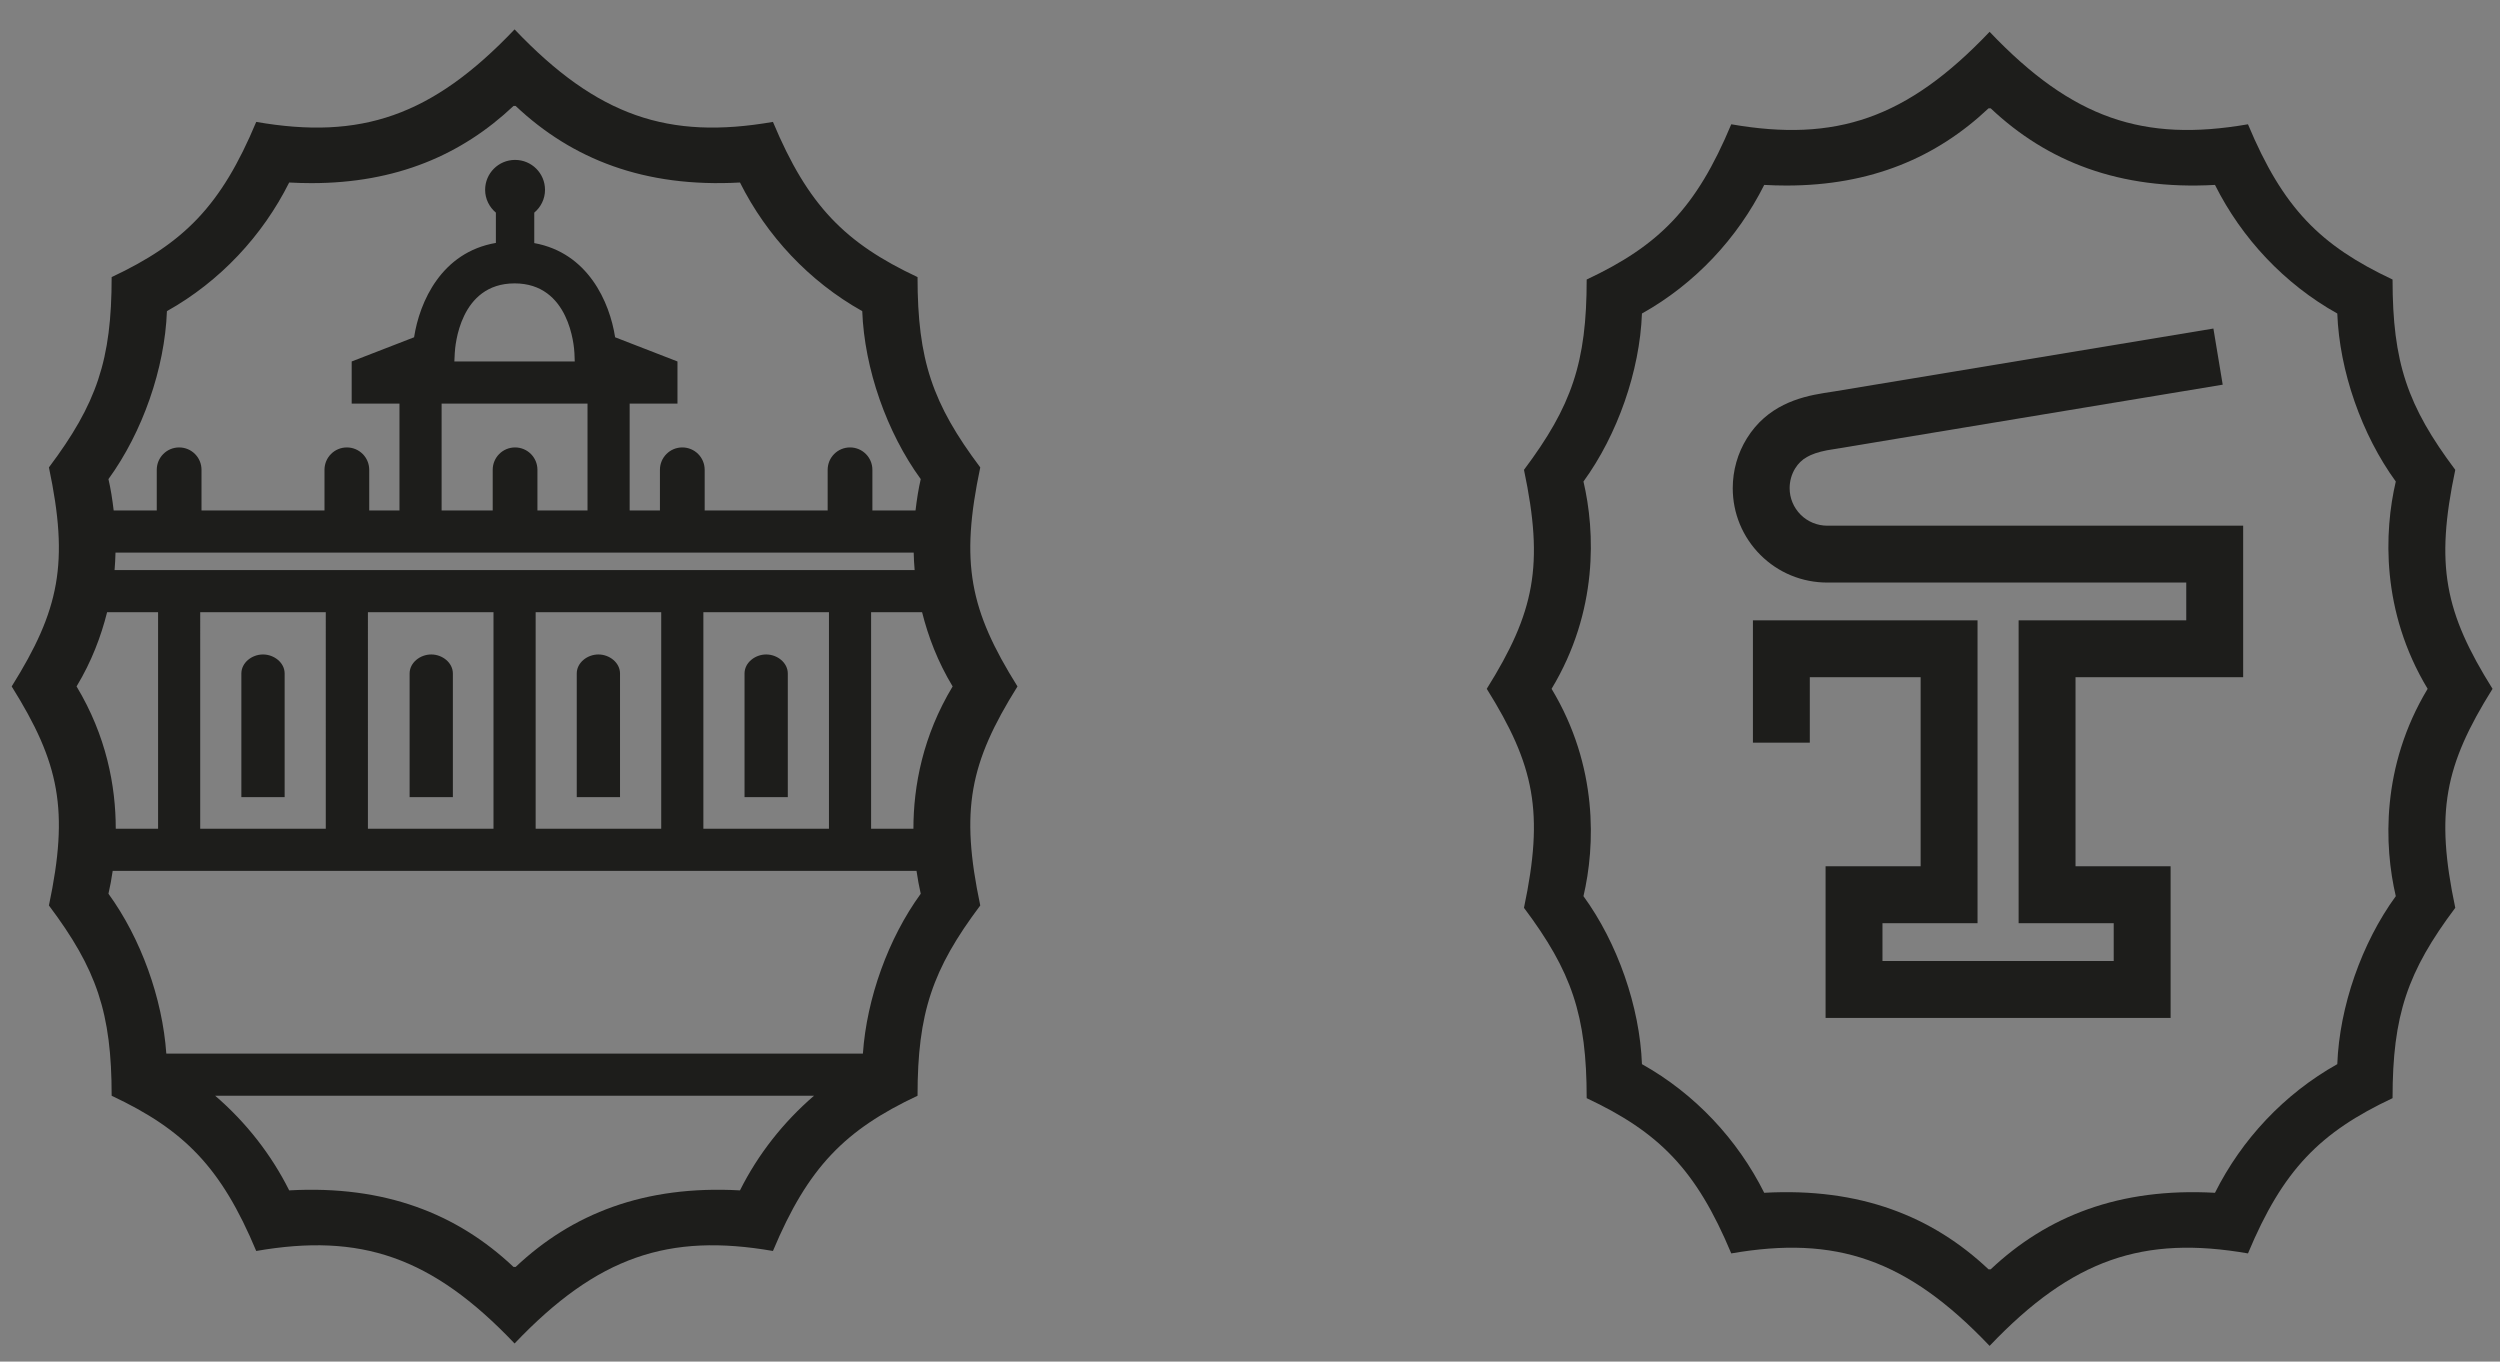 <?xml version="1.0" encoding="UTF-8" standalone="no"?>
<svg
   xmlns:dc="http://purl.org/dc/elements/1.1/"
   xmlns:cc="http://creativecommons.org/ns#"
   xmlns:rdf="http://www.w3.org/1999/02/22-rdf-syntax-ns#"
   xmlns:svg="http://www.w3.org/2000/svg"
   xmlns="http://www.w3.org/2000/svg"
   viewBox="0 0 423.307 230.551"
   height="230.551"
   width="423.307"
   xml:space="preserve"
   id="svg2"
   version="1.1"><rect x="0" y="0" width="423.307" height="230.551" fill="#808080" stroke="none"/><defs
     id="defs6"><linearGradient
       id="linearGradient28"
       spreadMethod="pad"
       gradientTransform="matrix(-23.709,9.244,-9.244,-23.709,1107.421,-329.645)"
       gradientUnits="userSpaceOnUse"
       y2="0"
       x2="1"
       y1="0"
       x1="0"><stop
         id="stop24"
         offset="0"
         style="stop-opacity:1;stop-color:#ffffff" /><stop
         id="stop26"
         offset="1"
         style="stop-opacity:1;stop-color:#1d1d1b" /></linearGradient><linearGradient
       id="linearGradient48"
       spreadMethod="pad"
       gradientTransform="matrix(-23.709,9.244,-9.244,-23.709,1104.602,-336.878)"
       gradientUnits="userSpaceOnUse"
       y2="0"
       x2="1"
       y1="0"
       x1="0"><stop
         id="stop44"
         offset="0"
         style="stop-opacity:1;stop-color:#ffffff" /><stop
         id="stop46"
         offset="1"
         style="stop-opacity:1;stop-color:#1d1d1b" /></linearGradient><linearGradient
       id="linearGradient68"
       spreadMethod="pad"
       gradientTransform="matrix(-23.709,9.244,-9.244,-23.709,1110.223,-322.46)"
       gradientUnits="userSpaceOnUse"
       y2="0"
       x2="1"
       y1="0"
       x1="0"><stop
         id="stop64"
         offset="0"
         style="stop-opacity:1;stop-color:#ffffff" /><stop
         id="stop66"
         offset="1"
         style="stop-opacity:1;stop-color:#1d1d1b" /></linearGradient><linearGradient
       id="linearGradient88"
       spreadMethod="pad"
       gradientTransform="matrix(-23.709,9.244,-9.244,-23.709,1113.035,-315.247)"
       gradientUnits="userSpaceOnUse"
       y2="0"
       x2="1"
       y1="0"
       x1="0"><stop
         id="stop84"
         offset="0"
         style="stop-opacity:1;stop-color:#ffffff" /><stop
         id="stop86"
         offset="1"
         style="stop-opacity:1;stop-color:#1d1d1b" /></linearGradient><linearGradient
       id="linearGradient108"
       spreadMethod="pad"
       gradientTransform="matrix(-23.709,9.244,-9.244,-23.709,1110.51,-321.723)"
       gradientUnits="userSpaceOnUse"
       y2="0"
       x2="1"
       y1="0"
       x1="0"><stop
         id="stop104"
         offset="0"
         style="stop-opacity:1;stop-color:#ffffff" /><stop
         id="stop106"
         offset="1"
         style="stop-opacity:1;stop-color:#1d1d1b" /></linearGradient><linearGradient
       id="linearGradient128"
       spreadMethod="pad"
       gradientTransform="matrix(-23.709,9.244,-9.244,-23.709,1282.054,-315.859)"
       gradientUnits="userSpaceOnUse"
       y2="0"
       x2="1"
       y1="0"
       x1="0"><stop
         id="stop124"
         offset="0"
         style="stop-opacity:1;stop-color:#ffffff" /><stop
         id="stop126"
         offset="1"
         style="stop-opacity:1;stop-color:#1d1d1b" /></linearGradient><linearGradient
       id="linearGradient148"
       spreadMethod="pad"
       gradientTransform="matrix(-23.709,9.244,-9.244,-23.709,1282.697,-314.21)"
       gradientUnits="userSpaceOnUse"
       y2="0"
       x2="1"
       y1="0"
       x1="0"><stop
         id="stop144"
         offset="0"
         style="stop-opacity:1;stop-color:#ffffff" /><stop
         id="stop146"
         offset="1"
         style="stop-opacity:1;stop-color:#1d1d1b" /></linearGradient></defs><g
     transform="matrix(1.333,0,0,-1.333,0,230.551)"
     id="g10"><g
       id="g12"><g
         id="g14"><g
           id="g20"><g
             id="g22"><path
               id="path30"
               style="fill:url(#linearGradient28);stroke:none"
               d="M 52.03,87.405 V 71.703 h 5.495 v 0 15.702 c 0,1.366 -1.324,2.419 -2.746,2.419 v 0 c -1.425,0 -2.749,-1.053 -2.749,-2.419" /></g></g></g></g><g
       id="g32"><g
         id="g34"><g
           id="g40"><g
             id="g42"><path
               id="path50"
               style="fill:url(#linearGradient48);stroke:none"
               d="M 30.659,87.405 V 71.703 h 0.001 5.496 10e-4 v 15.702 c 0,1.366 -1.327,2.419 -2.75,2.419 v 0 c -1.421,0 -2.748,-1.053 -2.748,-2.419" /></g></g></g></g><g
       id="g52"><g
         id="g54"><g
           id="g60"><g
             id="g62"><path
               id="path70"
               style="fill:url(#linearGradient68);stroke:none"
               d="m 73.261,87.405 v -15.702 0 h 5.497 v 0 15.702 c 0,1.366 -1.325,2.419 -2.746,2.419 v 0 c -1.426,0 -2.751,-1.053 -2.751,-2.419" /></g></g></g></g><g
       id="g72"><g
         id="g74"><g
           id="g80"><g
             id="g82"><path
               id="path90"
               style="fill:url(#linearGradient88);stroke:none"
               d="M 94.573,87.405 V 71.703 h 5.496 v 0 15.702 c 0,1.366 -1.325,2.419 -2.747,2.419 v 0 c -1.424,0 -2.749,-1.053 -2.749,-2.419" /></g></g></g></g><g
       id="g92"><g
         id="g94"><g
           id="g100"><g
             id="g102"><path
               id="path110"
               style="fill:url(#linearGradient108);stroke:none"
               d="M 32.547,157.472 C 28.091,146.804 23.364,142.076 14.182,137.758 v 0 c 0,-10.535 -1.89,-16.073 -7.968,-24.173 v 0 C 8.779,101.43 7.564,95.486 1.485,85.763 v 0 C 7.564,76.038 8.779,70.096 6.214,57.941 v 0 c 6.078,-8.102 7.968,-13.638 7.968,-24.171 v 0 c 9.182,-4.322 13.909,-9.051 18.365,-19.717 v 0 c 13.236,2.295 22.285,-0.678 32.817,-11.75 v 0 c 10.538,11.072 19.584,14.045 32.819,11.75 v 0 c 4.458,10.666 9.183,15.395 18.367,19.717 v 0 c 0,10.533 1.89,16.069 7.967,24.171 v 0 c -2.563,12.155 -1.35,18.097 4.728,27.822 v 0 c -6.078,9.723 -7.291,15.667 -4.728,27.822 v 0 c -6.077,8.1 -7.967,13.638 -7.967,24.173 v 0 c -9.184,4.318 -13.909,9.046 -18.367,19.714 v 0 c -13.235,-2.295 -22.281,0.678 -32.819,11.75 v 0 C 54.832,158.15 45.783,155.177 32.547,157.472 m 32.681,2.025 h 0.136 0.136 c 7.161,-6.752 16.341,-10.398 28.495,-9.723 v 0 c 3.377,-6.749 8.78,-12.56 15.531,-16.339 v 0 c 0.272,-7.293 3.105,-15.396 7.43,-21.337 v 0 c -0.278,-1.192 -0.496,-2.552 -0.662,-3.982 v 0 h -5.48 v 5.165 c 0,1.572 -1.27,2.841 -2.84,2.841 v 0 c -1.568,0 -2.841,-1.269 -2.841,-2.841 v 0 -5.165 H 89.51 v 5.165 c 0,1.572 -1.27,2.841 -2.842,2.841 v 0 c -1.569,0 -2.841,-1.269 -2.841,-2.841 v 0 -5.165 h -3.845 v 13.577 h 6.074 v 5.348 l -7.92,3.074 c -0.698,4.489 -3.445,10.722 -10.271,11.963 v 0 3.869 c 0.83,0.696 1.365,1.727 1.365,2.897 v 0 c 0,2.101 -1.702,3.801 -3.804,3.801 v 0 c -2.101,0 -3.803,-1.7 -3.803,-3.801 v 0 c 0,-1.17 0.539,-2.201 1.366,-2.897 v 0 -3.847 c -6.914,-1.186 -9.692,-7.466 -10.39,-11.985 v 0 l -7.927,-3.074 v -5.348 h 6.071 V 108.116 H 46.9 v 5.165 c 0,1.572 -1.271,2.841 -2.842,2.841 v 0 c -1.568,0 -2.84,-1.269 -2.84,-2.841 v 0 -5.165 H 25.597 v 5.165 c 0,1.572 -1.271,2.841 -2.841,2.841 v 0 c -1.569,0 -2.843,-1.269 -2.843,-2.841 v 0 -5.165 h -5.472 c -0.168,1.43 -0.384,2.79 -0.665,3.982 v 0 c 4.322,5.941 7.158,14.044 7.428,21.337 v 0 c 6.752,3.779 12.154,9.59 15.53,16.339 v 0 c 0.959,-0.053 1.901,-0.08 2.825,-0.08 v 0 c 10.769,0 19.079,3.585 25.669,9.803 m -7.462,-31.403 c 0.045,0.907 0.629,8.866 7.601,8.866 v 0 c 6.972,0 7.557,-7.959 7.6,-8.856 v 0 l 0.039,-1.058 H 57.715 Z m -1.67,-6.401 h 18.533 v -13.577 h -6.361 v 5.165 c 0,1.572 -1.272,2.841 -2.842,2.841 v 0 c -1.569,0 -2.84,-1.269 -2.84,-2.841 v 0 -5.165 h -6.49 z m -41.424,-18.93 h 101.39 c 0.02,-0.73 0.05,-1.463 0.12,-2.221 v 0 H 14.553 c 0.068,0.758 0.095,1.491 0.119,2.221 m 95.978,-7.574 h 6.478 c 0.774,-3.086 1.974,-6.265 3.879,-9.426 v 0 c -3.778,-6.267 -4.981,-12.633 -4.981,-18.077 v 0 h -5.376 z m -21.305,0 h 15.953 V 67.688 H 89.345 Z m -21.305,0 H 83.99 V 67.688 H 68.04 Z m -21.306,0 H 62.687 V 67.688 H 46.734 Z m -21.303,0 h 15.95 V 67.688 H 25.431 Z M 9.725,85.763 c 1.908,3.161 3.105,6.34 3.879,9.426 v 0 h 6.475 V 67.686 h -5.375 c 0,5.444 -1.202,11.81 -4.979,18.077 M 13.776,59.43 c 0.21,0.891 0.387,1.873 0.538,2.903 v 0 H 116.42 c 0.152,-1.03 0.329,-2.012 0.536,-2.903 v 0 c -4.123,-5.668 -6.862,-13.289 -7.347,-20.307 v 0 H 21.125 C 20.638,46.141 17.896,53.762 13.776,59.43 M 27.333,33.77 h 76.066 c -3.91,-3.363 -7.127,-7.467 -9.404,-12.02 v 0 C 81.841,22.424 72.661,18.778 65.5,12.026 v 0 H 65.364 65.228 C 58.072,18.778 48.889,22.424 36.734,21.75 v 0 c -2.275,4.553 -5.491,8.657 -9.401,12.02" /></g></g></g></g><g
       id="g112"><g
         id="g114"><g
           id="g120"><g
             id="g122"><path
               id="path130"
               style="fill:url(#linearGradient128);stroke:none"
               d="m 219.912,157.169 c -4.457,-10.671 -9.182,-15.397 -18.366,-19.719 v 0 c 0,-10.536 -1.892,-16.071 -7.965,-24.174 v 0 c 2.562,-12.149 1.347,-18.095 -4.728,-27.816 v 0 c 6.075,-9.724 7.29,-15.669 4.728,-27.818 v 0 c 6.073,-8.104 7.965,-13.645 7.965,-24.178 v 0 c 9.184,-4.325 13.909,-9.05 18.366,-19.721 v 0 c 13.234,2.301 22.283,-0.674 32.815,-11.746 v 0 c 10.536,11.072 19.584,14.047 32.82,11.746 v 0 c 4.456,10.671 9.185,15.396 18.365,19.721 v 0 c 0,10.533 1.892,16.074 7.967,24.178 v 0 c -2.562,12.149 -1.349,18.094 4.733,27.818 v 0 c -6.082,9.721 -7.295,15.667 -4.733,27.816 v 0 c -6.075,8.103 -7.967,13.638 -7.967,24.174 v 0 c -9.18,4.322 -13.909,9.048 -18.365,19.719 v 0 c -13.236,-2.295 -22.284,0.673 -32.82,11.747 v 0 c -10.532,-11.074 -19.581,-14.042 -32.815,-11.747 m 32.681,2.029 h 0.134 0.136 c 7.162,-6.756 16.341,-10.405 28.493,-9.73 v 0 c 3.379,-6.749 8.779,-12.557 15.536,-16.336 v 0 c 0.271,-7.295 3.102,-15.397 7.431,-21.34 v 0 c -1.488,-6.347 -1.895,-16.478 4.045,-26.332 v 0 c -5.94,-9.861 -5.533,-19.991 -4.045,-26.339 v 0 c -4.329,-5.938 -7.16,-14.042 -7.431,-21.335 v 0 c -6.757,-3.784 -12.157,-9.587 -15.536,-16.342 v 0 c -12.152,0.674 -21.331,-2.97 -28.493,-9.724 v 0 h -0.136 -0.134 c -7.158,6.754 -16.337,10.398 -28.495,9.724 v 0 c -3.379,6.755 -8.773,12.558 -15.531,16.342 v 0 c -0.272,7.293 -3.105,15.397 -7.429,21.335 v 0 c 1.488,6.348 1.894,16.478 -4.05,26.339 v 0 c 5.944,9.854 5.538,19.985 4.05,26.332 v 0 c 4.324,5.943 7.157,14.045 7.429,21.34 v 0 c 6.758,3.779 12.152,9.587 15.531,16.336 v 0 c 0.961,-0.053 1.902,-0.08 2.825,-0.08 v 0 c 10.771,0 19.078,3.588 25.67,9.81" /></g></g></g></g><g
       id="g132"><g
         id="g134"><g
           id="g140"><g
             id="g142"><path
               id="path150"
               style="fill:url(#linearGradient148);stroke:none"
               d="m 233.012,123.239 -1.335,-0.208 c -3.204,-0.512 -7.208,-1.625 -9.778,-5.75 v 0 c -1.177,-1.892 -1.799,-4.083 -1.799,-6.332 v 0 c 0,-3.195 1.245,-6.204 3.513,-8.483 v 0 c 2.272,-2.265 5.294,-3.509 8.505,-3.509 v 0 h 45.589 v -4.8 H 256.413 V 55.692 h 12.079 v -4.804 h -29.373 v 4.804 h 12.076 V 94.157 H 222.663 V 78.616 h 7.226 v 8.317 h 14.078 V 62.917 H 231.892 V 43.658 h 43.827 v 19.259 h -12.078 v 24.016 h 21.294 v 19.248 h -52.817 c -1.284,0 -2.496,0.502 -3.392,1.396 v 0 c -0.901,0.906 -1.399,2.101 -1.399,3.372 v 0 c 0,0.899 0.246,1.773 0.709,2.52 v 0 c 0.756,1.208 1.874,1.862 4.007,2.285 v 0 l 50.294,8.339 -1.182,7.131 z" /></g></g></g></g></g></svg>